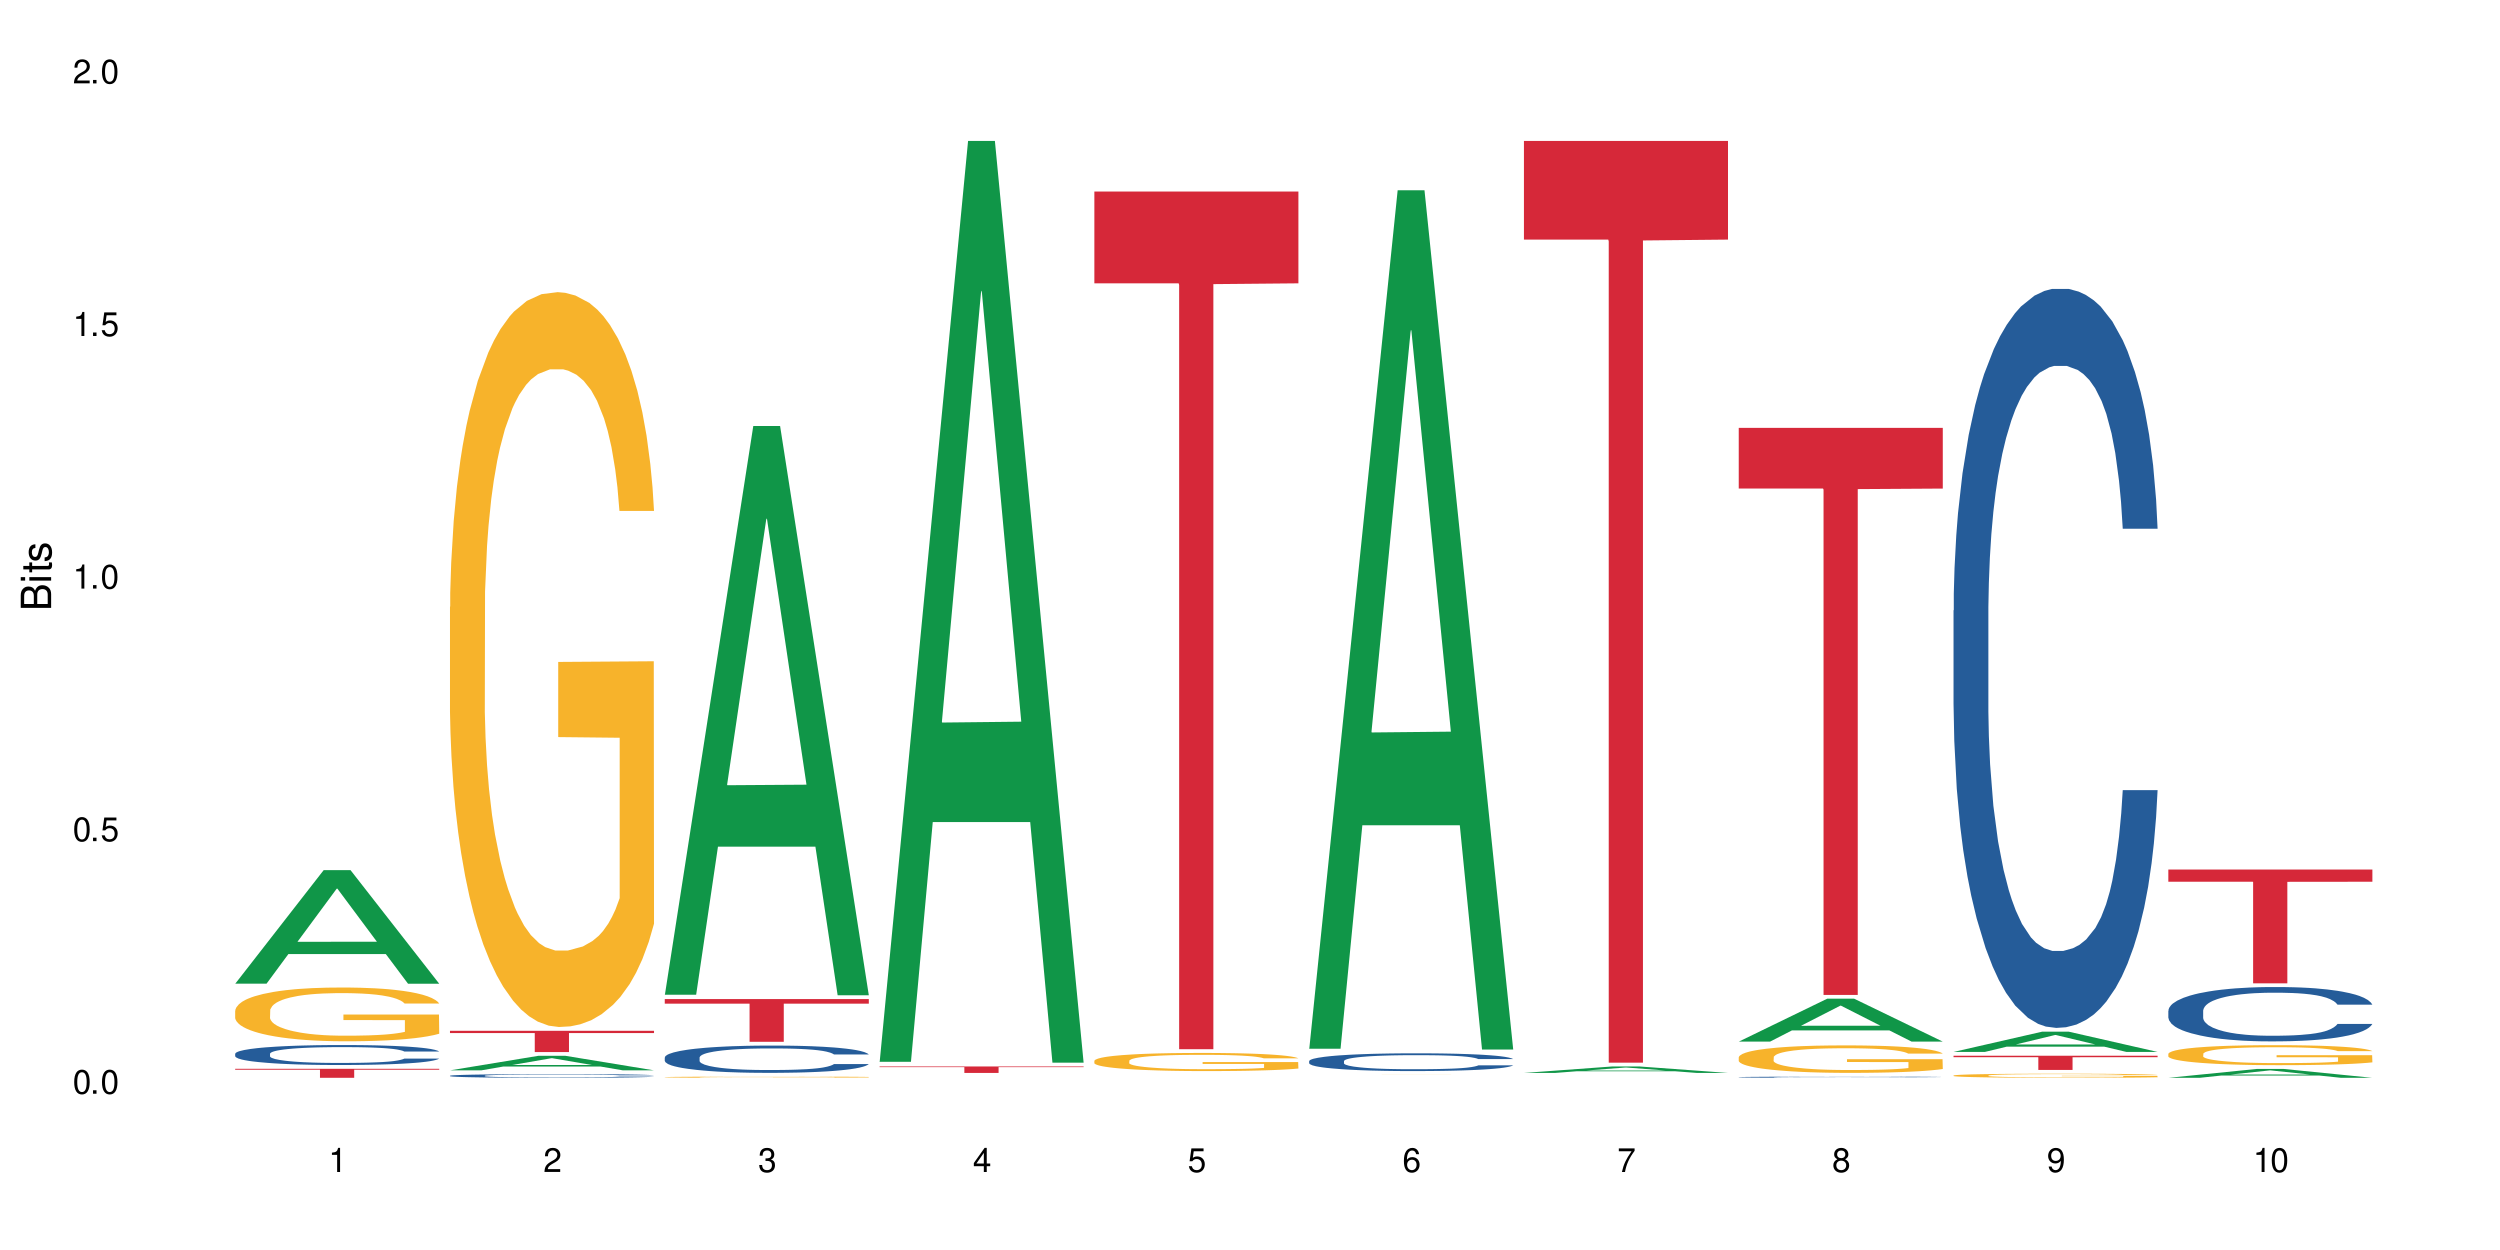 <?xml version="1.0" encoding="UTF-8"?>
<svg xmlns="http://www.w3.org/2000/svg" xmlns:xlink="http://www.w3.org/1999/xlink" width="720" height="360" viewBox="0 0 720 360">
<defs>
<g>
<g id="glyph-0-0">
</g>
<g id="glyph-0-1">
<path d="M 2.641 -6.938 C 2 -6.938 1.422 -6.656 1.078 -6.172 C 0.641 -5.562 0.406 -4.641 0.406 -3.359 C 0.406 -1.016 1.188 0.219 2.641 0.219 C 4.078 0.219 4.859 -1.016 4.859 -3.297 C 4.859 -4.641 4.656 -5.547 4.203 -6.172 C 3.844 -6.656 3.281 -6.938 2.641 -6.938 Z M 2.641 -6.188 C 3.547 -6.188 4 -5.25 4 -3.375 C 4 -1.406 3.562 -0.484 2.625 -0.484 C 1.734 -0.484 1.281 -1.438 1.281 -3.344 C 1.281 -5.25 1.734 -6.188 2.641 -6.188 Z M 2.641 -6.188 "/>
</g>
<g id="glyph-0-2">
<path d="M 1.828 -1 L 0.828 -1 L 0.828 0 L 1.828 0 Z M 1.828 -1 "/>
</g>
<g id="glyph-0-3">
<path d="M 4.562 -6.797 L 1.062 -6.797 L 0.547 -3.094 L 1.328 -3.094 C 1.719 -3.562 2.047 -3.734 2.578 -3.734 C 3.484 -3.734 4.062 -3.109 4.062 -2.094 C 4.062 -1.125 3.484 -0.531 2.578 -0.531 C 1.828 -0.531 1.375 -0.906 1.188 -1.672 L 0.328 -1.672 C 0.453 -1.109 0.547 -0.844 0.75 -0.594 C 1.125 -0.078 1.828 0.219 2.594 0.219 C 3.969 0.219 4.922 -0.781 4.922 -2.219 C 4.922 -3.562 4.031 -4.484 2.719 -4.484 C 2.25 -4.484 1.859 -4.359 1.469 -4.062 L 1.734 -5.969 L 4.562 -5.969 Z M 4.562 -6.797 "/>
</g>
<g id="glyph-0-4">
<path d="M 2.484 -4.938 L 2.484 0 L 3.328 0 L 3.328 -6.938 L 2.766 -6.938 C 2.469 -5.875 2.281 -5.734 0.984 -5.562 L 0.984 -4.938 Z M 2.484 -4.938 "/>
</g>
<g id="glyph-0-5">
<path d="M 4.859 -0.828 L 1.281 -0.828 C 1.359 -1.406 1.672 -1.781 2.5 -2.281 L 3.469 -2.828 C 4.406 -3.344 4.906 -4.062 4.906 -4.906 C 4.906 -5.484 4.672 -6.031 4.266 -6.406 C 3.859 -6.766 3.375 -6.938 2.719 -6.938 C 1.859 -6.938 1.219 -6.625 0.844 -6.031 C 0.609 -5.672 0.5 -5.234 0.484 -4.531 L 1.328 -4.531 C 1.359 -5.016 1.406 -5.281 1.531 -5.516 C 1.75 -5.938 2.188 -6.203 2.703 -6.203 C 3.469 -6.203 4.031 -5.641 4.031 -4.891 C 4.031 -4.344 3.719 -3.859 3.125 -3.516 L 2.234 -3 C 0.812 -2.172 0.406 -1.531 0.328 -0.016 L 4.859 -0.016 Z M 4.859 -0.828 "/>
</g>
<g id="glyph-0-6">
<path d="M 2.125 -3.188 L 2.578 -3.188 C 3.5 -3.188 3.984 -2.766 3.984 -1.922 C 3.984 -1.062 3.469 -0.531 2.594 -0.531 C 1.656 -0.531 1.203 -1 1.156 -2.016 L 0.312 -2.016 C 0.344 -1.453 0.438 -1.094 0.609 -0.781 C 0.953 -0.109 1.625 0.219 2.547 0.219 C 3.953 0.219 4.859 -0.625 4.859 -1.938 C 4.859 -2.828 4.516 -3.297 3.703 -3.594 C 4.344 -3.844 4.656 -4.328 4.656 -5.031 C 4.656 -6.219 3.875 -6.938 2.578 -6.938 C 1.203 -6.938 0.484 -6.172 0.453 -4.703 L 1.297 -4.703 C 1.312 -5.125 1.344 -5.359 1.453 -5.578 C 1.641 -5.969 2.062 -6.203 2.594 -6.203 C 3.344 -6.203 3.797 -5.75 3.797 -5 C 3.797 -4.516 3.609 -4.219 3.25 -4.047 C 3.016 -3.953 2.703 -3.922 2.125 -3.906 Z M 2.125 -3.188 "/>
</g>
<g id="glyph-0-7">
<path d="M 3.141 -1.672 L 3.141 0 L 3.984 0 L 3.984 -1.672 L 4.984 -1.672 L 4.984 -2.438 L 3.984 -2.438 L 3.984 -6.938 L 3.359 -6.938 L 0.266 -2.578 L 0.266 -1.672 Z M 3.141 -2.438 L 1 -2.438 L 3.141 -5.5 Z M 3.141 -2.438 "/>
</g>
<g id="glyph-0-8">
<path d="M 4.781 -5.125 C 4.609 -6.266 3.891 -6.938 2.844 -6.938 C 2.094 -6.938 1.422 -6.578 1.031 -5.953 C 0.594 -5.266 0.406 -4.422 0.406 -3.172 C 0.406 -2 0.578 -1.25 0.984 -0.641 C 1.359 -0.078 1.953 0.219 2.703 0.219 C 3.984 0.219 4.922 -0.75 4.922 -2.094 C 4.922 -3.375 4.062 -4.281 2.844 -4.281 C 2.172 -4.281 1.641 -4.031 1.281 -3.516 C 1.281 -5.234 1.828 -6.188 2.797 -6.188 C 3.391 -6.188 3.797 -5.797 3.938 -5.125 Z M 2.734 -3.531 C 3.547 -3.531 4.062 -2.953 4.062 -2.031 C 4.062 -1.156 3.484 -0.531 2.703 -0.531 C 1.922 -0.531 1.328 -1.188 1.328 -2.078 C 1.328 -2.938 1.906 -3.531 2.734 -3.531 Z M 2.734 -3.531 "/>
</g>
<g id="glyph-0-9">
<path d="M 4.984 -6.797 L 0.438 -6.797 L 0.438 -5.969 L 4.109 -5.969 C 2.5 -3.656 1.828 -2.234 1.328 0 L 2.219 0 C 2.594 -2.172 3.453 -4.047 4.984 -6.094 Z M 4.984 -6.797 "/>
</g>
<g id="glyph-0-10">
<path d="M 3.75 -3.656 C 4.469 -4.094 4.688 -4.438 4.688 -5.078 C 4.688 -6.172 3.844 -6.938 2.641 -6.938 C 1.438 -6.938 0.594 -6.172 0.594 -5.094 C 0.594 -4.438 0.812 -4.094 1.516 -3.656 C 0.734 -3.266 0.359 -2.703 0.359 -1.922 C 0.359 -0.656 1.281 0.219 2.641 0.219 C 3.984 0.219 4.922 -0.656 4.922 -1.922 C 4.922 -2.703 4.531 -3.266 3.75 -3.656 Z M 2.641 -6.188 C 3.359 -6.188 3.812 -5.75 3.812 -5.062 C 3.812 -4.406 3.344 -3.984 2.641 -3.984 C 1.922 -3.984 1.453 -4.406 1.453 -5.078 C 1.453 -5.75 1.922 -6.188 2.641 -6.188 Z M 2.641 -3.266 C 3.484 -3.266 4.062 -2.719 4.062 -1.906 C 4.062 -1.078 3.484 -0.531 2.625 -0.531 C 1.797 -0.531 1.219 -1.094 1.219 -1.906 C 1.219 -2.719 1.781 -3.266 2.641 -3.266 Z M 2.641 -3.266 "/>
</g>
<g id="glyph-0-11">
<path d="M 0.516 -1.578 C 0.672 -0.453 1.406 0.219 2.438 0.219 C 3.188 0.219 3.859 -0.141 4.266 -0.766 C 4.688 -1.453 4.891 -2.297 4.891 -3.547 C 4.891 -4.719 4.703 -5.453 4.312 -6.078 C 3.938 -6.641 3.344 -6.938 2.594 -6.938 C 1.297 -6.938 0.359 -5.969 0.359 -4.625 C 0.359 -3.344 1.234 -2.453 2.453 -2.453 C 3.094 -2.453 3.578 -2.672 4.016 -3.203 C 4 -1.484 3.469 -0.531 2.5 -0.531 C 1.906 -0.531 1.484 -0.906 1.359 -1.578 Z M 2.578 -6.203 C 3.375 -6.203 3.969 -5.531 3.969 -4.641 C 3.969 -3.797 3.391 -3.188 2.547 -3.188 C 1.734 -3.188 1.234 -3.766 1.234 -4.688 C 1.234 -5.562 1.797 -6.203 2.578 -6.203 Z M 2.578 -6.203 "/>
</g>
<g id="glyph-1-0">
</g>
<g id="glyph-1-1">
<path d="M 0 -0.953 L 0 -4.891 C 0 -5.719 -0.234 -6.344 -0.734 -6.797 C -1.188 -7.234 -1.812 -7.469 -2.5 -7.469 C -3.547 -7.469 -4.188 -7 -4.625 -5.875 C -4.984 -6.688 -5.625 -7.094 -6.531 -7.094 C -7.172 -7.094 -7.734 -6.859 -8.141 -6.391 C -8.562 -5.922 -8.75 -5.344 -8.75 -4.5 L -8.75 -0.953 Z M -4.984 -2.062 L -7.766 -2.062 L -7.766 -4.219 C -7.766 -4.844 -7.688 -5.203 -7.453 -5.5 C -7.219 -5.812 -6.859 -5.969 -6.375 -5.969 C -5.891 -5.969 -5.531 -5.812 -5.297 -5.5 C -5.062 -5.203 -4.984 -4.844 -4.984 -4.219 Z M -0.984 -2.062 L -4 -2.062 L -4 -4.781 C -4 -5.766 -3.438 -6.359 -2.484 -6.359 C -1.547 -6.359 -0.984 -5.766 -0.984 -4.781 Z M -0.984 -2.062 "/>
</g>
<g id="glyph-1-2">
<path d="M -6.281 -1.797 L -6.281 -0.797 L 0 -0.797 L 0 -1.797 Z M -8.75 -1.797 L -8.75 -0.797 L -7.484 -0.797 L -7.484 -1.797 Z M -8.75 -1.797 "/>
</g>
<g id="glyph-1-3">
<path d="M -6.281 -3.047 L -6.281 -2.016 L -8.016 -2.016 L -8.016 -1.016 L -6.281 -1.016 L -6.281 -0.172 L -5.469 -0.172 L -5.469 -1.016 L -0.719 -1.016 C -0.078 -1.016 0.281 -1.453 0.281 -2.234 C 0.281 -2.5 0.25 -2.719 0.188 -3.047 L -0.641 -3.047 C -0.609 -2.906 -0.594 -2.766 -0.594 -2.562 C -0.594 -2.141 -0.719 -2.016 -1.156 -2.016 L -5.469 -2.016 L -5.469 -3.047 Z M -6.281 -3.047 "/>
</g>
<g id="glyph-1-4">
<path d="M -4.531 -5.25 C -5.766 -5.25 -6.469 -4.422 -6.469 -2.969 C -6.469 -1.516 -5.719 -0.562 -4.547 -0.562 C -3.562 -0.562 -3.094 -1.062 -2.734 -2.562 L -2.516 -3.484 C -2.344 -4.188 -2.094 -4.469 -1.641 -4.469 C -1.047 -4.469 -0.641 -3.875 -0.641 -3 C -0.641 -2.453 -0.797 -2 -1.062 -1.75 C -1.25 -1.594 -1.422 -1.531 -1.875 -1.469 L -1.875 -0.406 C -0.422 -0.453 0.281 -1.266 0.281 -2.922 C 0.281 -4.5 -0.5 -5.516 -1.719 -5.516 C -2.656 -5.516 -3.172 -4.984 -3.469 -3.734 L -3.703 -2.766 C -3.891 -1.953 -4.156 -1.609 -4.594 -1.609 C -5.188 -1.609 -5.547 -2.125 -5.547 -2.938 C -5.547 -3.75 -5.203 -4.172 -4.531 -4.203 Z M -4.531 -5.25 "/>
</g>
</g>
</defs>
<rect x="-72" y="-36" width="864" height="432" fill="rgb(100%, 100%, 100%)" fill-opacity="1"/>
<path fill-rule="nonzero" fill="rgb(6.275%, 58.824%, 28.235%)" fill-opacity="1" d="M 67.73 283.289 L 67.793 283.258 L 93.223 250.594 L 100.945 250.594 L 126.5 283.32 L 117.52 283.32 L 111.117 274.777 L 83.051 274.777 L 76.773 283.289 L 67.73 283.289 L 85.75 271.242 L 108.543 271.211 L 97.176 255.941 L 97.051 255.91 L 96.926 256 L 85.688 271.211 L 85.75 271.242 Z M 67.73 283.289 "/>
<path fill-rule="nonzero" fill="rgb(14.51%, 36.078%, 60%)" fill-opacity="1" d="M 67.73 303.477 L 67.801 303.473 L 67.801 303.344 L 68.02 303.145 L 68.52 302.895 L 69.02 302.719 L 70.312 302.41 L 72.102 302.109 L 73.965 301.879 L 75.328 301.742 L 76.547 301.637 L 79.34 301.445 L 81.133 301.344 L 83.066 301.254 L 85.434 301.164 L 87.152 301.113 L 91.023 301.027 L 93.891 300.992 L 96.113 300.977 L 100.914 300.977 L 103.781 300.996 L 105.859 301.023 L 108.152 301.066 L 110.086 301.113 L 113.457 301.227 L 116.465 301.375 L 117.828 301.461 L 119.977 301.621 L 121.625 301.781 L 122.773 301.918 L 124.062 302.109 L 125.207 302.348 L 126.07 302.613 L 126.5 302.84 L 116.465 302.84 L 115.965 302.629 L 115.391 302.469 L 114.316 302.254 L 113.238 302.102 L 111.734 301.949 L 110.375 301.848 L 108.512 301.75 L 106.863 301.684 L 105.141 301.637 L 103.492 301.605 L 100.34 301.574 L 96.684 301.574 L 95.324 301.586 L 92.527 301.629 L 91.023 301.664 L 88.871 301.738 L 87.367 301.805 L 85.578 301.91 L 84.359 302 L 82.852 302.137 L 81.777 302.258 L 80.559 302.43 L 79.844 302.562 L 79.199 302.711 L 78.625 302.883 L 78.195 303.066 L 77.906 303.262 L 77.766 303.449 L 77.766 304.266 L 77.906 304.453 L 78.266 304.676 L 79.199 304.996 L 80.559 305.273 L 82.137 305.492 L 83.641 305.652 L 84.5 305.727 L 85.648 305.809 L 87.441 305.914 L 90.02 306.02 L 91.523 306.062 L 93.816 306.102 L 96.184 306.125 L 99.336 306.125 L 102.133 306.102 L 103.996 306.078 L 105.93 306.035 L 108.582 305.945 L 110.23 305.863 L 111.664 305.762 L 112.738 305.664 L 113.457 305.578 L 114.531 305.414 L 115.391 305.238 L 116.035 305.051 L 116.465 304.875 L 126.5 304.875 L 126.07 305.086 L 125.422 305.289 L 124.777 305.441 L 123.777 305.625 L 122.629 305.789 L 120.98 305.973 L 119.617 306.094 L 117.828 306.223 L 116.18 306.324 L 114.387 306.414 L 111.734 306.52 L 110.016 306.57 L 108.152 306.617 L 105.93 306.66 L 103.137 306.695 L 100.125 306.719 L 97.328 306.723 L 94.32 306.711 L 92.098 306.691 L 89.16 306.645 L 85.504 306.551 L 82.852 306.449 L 80.773 306.352 L 78.984 306.246 L 76.977 306.102 L 74.395 305.871 L 72.82 305.695 L 71.746 305.547 L 70.527 305.34 L 69.664 305.156 L 68.664 304.863 L 67.945 304.492 L 67.73 304.203 Z M 67.73 303.477 "/>
<path fill-rule="nonzero" fill="rgb(96.863%, 70.196%, 16.863%)" fill-opacity="1" d="M 67.73 291.035 L 67.801 291.023 L 67.801 290.738 L 68.09 290.102 L 68.805 289.227 L 69.738 288.504 L 70.742 287.938 L 71.387 287.641 L 72.461 287.219 L 73.395 286.906 L 75.758 286.27 L 78.77 285.676 L 80.418 285.422 L 82.281 285.18 L 84.93 284.91 L 86.148 284.812 L 89.875 284.586 L 94.105 284.445 L 98.762 284.402 L 100.914 284.418 L 103.852 284.473 L 107.863 284.629 L 110.16 284.77 L 111.949 284.91 L 113.812 285.098 L 116.105 285.379 L 118.258 285.719 L 119.977 286.059 L 121.695 286.48 L 123.129 286.934 L 124.348 287.43 L 125.422 288.023 L 126.07 288.52 L 126.5 289.016 L 116.535 289.016 L 115.965 288.52 L 115.32 288.137 L 114.242 287.672 L 113.168 287.332 L 112.094 287.062 L 110.086 286.695 L 108.367 286.469 L 106.215 286.27 L 104.137 286.145 L 101.773 286.059 L 100.34 286.031 L 96.543 286.031 L 93.102 286.129 L 91.094 286.242 L 89.66 286.355 L 87.656 286.566 L 86.438 286.738 L 85.719 286.852 L 83.57 287.289 L 82.137 287.684 L 81.348 287.953 L 80.344 288.379 L 79.629 288.758 L 78.84 289.324 L 78.41 289.75 L 77.836 290.711 L 77.766 293.258 L 77.98 293.797 L 78.41 294.375 L 78.984 294.883 L 79.844 295.422 L 80.703 295.832 L 82.207 296.383 L 83.496 296.754 L 84.5 296.992 L 86.438 297.375 L 87.227 297.5 L 89.09 297.758 L 91.023 297.953 L 93.387 298.125 L 95.18 298.207 L 98.047 298.281 L 101.703 298.281 L 106 298.195 L 108.727 298.082 L 110.59 297.969 L 111.809 297.871 L 113.312 297.715 L 114.387 297.574 L 115.391 297.418 L 116.609 297.176 L 116.609 293.797 L 98.906 293.781 L 98.906 292.195 L 126.426 292.184 L 126.5 297.715 L 124.992 298.098 L 123.129 298.465 L 121.34 298.746 L 119.477 298.988 L 116.824 299.254 L 114.672 299.426 L 111.375 299.625 L 108.367 299.75 L 105.215 299.836 L 102.418 299.879 L 99.121 299.891 L 96.184 299.863 L 93.031 299.777 L 90.52 299.664 L 88.227 299.523 L 85.934 299.34 L 83.066 299.043 L 81.203 298.805 L 79.27 298.508 L 77.336 298.152 L 75.613 297.77 L 74.469 297.473 L 73.32 297.133 L 72.102 296.711 L 70.957 296.23 L 70.098 295.789 L 69.309 295.297 L 68.734 294.828 L 68.16 294.191 L 67.875 293.684 L 67.73 293.242 Z M 67.73 291.035 "/>
<path fill-rule="nonzero" fill="rgb(83.922%, 15.686%, 22.353%)" fill-opacity="1" d="M 67.73 307.809 L 126.5 307.809 L 126.5 308.086 L 102.008 308.09 L 102.008 310.414 L 92.152 310.414 L 92.152 308.09 L 92.008 308.086 L 67.73 308.086 Z M 67.73 307.809 "/>
<path fill-rule="nonzero" fill="rgb(6.275%, 58.824%, 28.235%)" fill-opacity="1" d="M 129.594 308.258 L 129.656 308.254 L 155.082 304.07 L 162.805 304.07 L 188.359 308.262 L 179.383 308.262 L 172.977 307.168 L 144.91 307.168 L 138.633 308.258 L 129.594 308.258 L 147.613 306.715 L 170.402 306.711 L 159.039 304.758 L 158.914 304.754 L 158.789 304.766 L 147.547 306.711 L 147.613 306.715 Z M 129.594 308.258 "/>
<path fill-rule="nonzero" fill="rgb(14.51%, 36.078%, 60%)" fill-opacity="1" d="M 129.594 309.809 L 129.664 309.809 L 129.664 309.785 L 129.879 309.746 L 130.379 309.699 L 130.883 309.668 L 132.172 309.609 L 133.965 309.555 L 135.828 309.512 L 137.188 309.488 L 138.406 309.469 L 141.203 309.43 L 142.992 309.414 L 144.93 309.395 L 147.293 309.379 L 149.016 309.371 L 152.883 309.355 L 155.75 309.348 L 157.973 309.344 L 162.773 309.344 L 165.641 309.348 L 167.719 309.352 L 170.012 309.359 L 171.949 309.371 L 175.316 309.391 L 178.324 309.418 L 179.688 309.434 L 181.836 309.465 L 183.484 309.492 L 184.633 309.52 L 185.922 309.555 L 187.07 309.598 L 187.93 309.648 L 188.359 309.691 L 178.324 309.691 L 177.824 309.652 L 177.25 309.621 L 176.176 309.582 L 175.102 309.555 L 173.598 309.523 L 172.234 309.508 L 170.371 309.488 L 168.723 309.477 L 167.004 309.469 L 165.355 309.461 L 162.199 309.457 L 157.184 309.457 L 154.391 309.465 L 152.883 309.473 L 150.734 309.484 L 149.23 309.5 L 147.438 309.52 L 146.219 309.535 L 144.715 309.559 L 143.641 309.582 L 142.422 309.613 L 141.703 309.641 L 141.059 309.668 L 140.484 309.699 L 140.055 309.734 L 139.77 309.77 L 139.625 309.805 L 139.625 309.957 L 139.77 309.992 L 140.129 310.031 L 141.059 310.09 L 142.422 310.145 L 143.996 310.184 L 145.504 310.215 L 146.363 310.227 L 147.508 310.242 L 149.301 310.262 L 151.879 310.281 L 153.387 310.289 L 155.68 310.297 L 158.043 310.301 L 161.199 310.301 L 163.992 310.297 L 165.855 310.293 L 167.789 310.285 L 170.441 310.27 L 172.09 310.254 L 173.523 310.234 L 174.598 310.215 L 175.316 310.199 L 176.391 310.168 L 177.25 310.137 L 177.895 310.102 L 178.324 310.07 L 188.359 310.07 L 187.93 310.109 L 187.285 310.145 L 186.641 310.176 L 185.637 310.207 L 184.488 310.238 L 182.84 310.273 L 181.48 310.297 L 179.688 310.32 L 178.039 310.34 L 176.246 310.355 L 173.598 310.375 L 171.875 310.383 L 170.012 310.395 L 167.789 310.402 L 164.996 310.406 L 161.984 310.41 L 159.191 310.414 L 156.18 310.41 L 153.957 310.406 L 151.02 310.398 L 147.367 310.379 L 144.715 310.363 L 142.637 310.344 L 140.844 310.324 L 138.836 310.297 L 136.258 310.254 L 134.68 310.223 L 133.605 310.195 L 132.387 310.156 L 131.527 310.121 L 130.523 310.066 L 129.809 309.996 L 129.594 309.945 Z M 129.594 309.809 "/>
<path fill-rule="nonzero" fill="rgb(96.863%, 70.196%, 16.863%)" fill-opacity="1" d="M 129.594 174.785 L 129.664 174.594 L 129.664 170.727 L 129.949 162.031 L 130.668 150.047 L 131.598 140.191 L 132.602 132.457 L 133.246 128.398 L 134.32 122.602 L 135.254 118.348 L 137.617 109.652 L 140.629 101.535 L 142.277 98.055 L 144.141 94.77 L 146.793 91.098 L 148.012 89.742 L 151.738 86.652 L 155.965 84.719 L 160.625 84.137 L 162.773 84.332 L 165.711 85.105 L 169.727 87.23 L 172.02 89.164 L 173.812 91.098 L 175.676 93.609 L 177.969 97.477 L 180.117 102.113 L 181.836 106.754 L 183.559 112.551 L 184.992 118.734 L 186.211 125.5 L 187.285 133.617 L 187.93 140.383 L 188.359 147.148 L 178.398 147.148 L 177.824 140.383 L 177.18 135.164 L 176.105 128.785 L 175.031 124.148 L 173.953 120.477 L 171.949 115.449 L 170.227 112.355 L 168.078 109.652 L 166 107.91 L 163.633 106.754 L 162.199 106.367 L 158.402 106.367 L 154.961 107.719 L 152.957 109.266 L 151.523 110.812 L 149.516 113.711 L 148.297 116.031 L 147.582 117.574 L 145.43 123.566 L 143.996 128.98 L 143.207 132.652 L 142.207 138.449 L 141.488 143.668 L 140.699 151.398 L 140.27 157.199 L 139.695 170.34 L 139.625 205.133 L 139.84 212.477 L 140.27 220.398 L 140.844 227.359 L 141.703 234.703 L 142.562 240.309 L 144.07 247.848 L 145.359 252.871 L 146.363 256.156 L 148.297 261.375 L 149.086 263.113 L 150.949 266.594 L 152.883 269.301 L 155.25 271.621 L 157.039 272.777 L 159.906 273.746 L 163.562 273.746 L 167.863 272.586 L 170.586 271.039 L 172.449 269.492 L 173.668 268.141 L 175.172 266.016 L 176.246 264.082 L 177.25 261.957 L 178.469 258.668 L 178.469 212.477 L 160.766 212.281 L 160.766 190.637 L 188.289 190.441 L 188.359 266.016 L 186.855 271.234 L 184.992 276.258 L 183.199 280.125 L 181.336 283.41 L 178.684 287.082 L 176.535 289.402 L 173.238 292.105 L 170.227 293.848 L 167.074 295.008 L 164.277 295.586 L 160.984 295.777 L 158.043 295.395 L 154.891 294.234 L 152.383 292.688 L 150.09 290.754 L 147.797 288.242 L 144.93 284.184 L 143.066 280.898 L 141.129 276.836 L 139.195 272.004 L 137.477 266.789 L 136.328 262.727 L 135.184 258.09 L 133.965 252.293 L 132.816 245.719 L 131.957 239.727 L 131.168 232.965 L 130.594 226.586 L 130.023 217.887 L 129.734 210.93 L 129.594 204.938 Z M 129.594 174.785 "/>
<path fill-rule="nonzero" fill="rgb(83.922%, 15.686%, 22.353%)" fill-opacity="1" d="M 129.594 296.863 L 188.359 296.863 L 188.359 297.52 L 163.867 297.523 L 163.867 302.988 L 154.012 302.988 L 154.012 297.531 L 153.871 297.52 L 129.594 297.52 Z M 129.594 296.863 "/>
<path fill-rule="nonzero" fill="rgb(6.275%, 58.824%, 28.235%)" fill-opacity="1" d="M 191.453 286.492 L 191.516 286.336 L 216.945 122.688 L 224.668 122.688 L 250.219 286.645 L 241.242 286.645 L 234.84 243.848 L 206.773 243.848 L 200.492 286.492 L 191.453 286.492 L 209.473 226.145 L 232.266 225.988 L 220.898 149.477 L 220.773 149.324 L 220.648 149.785 L 209.41 225.988 L 209.473 226.145 Z M 191.453 286.492 "/>
<path fill-rule="nonzero" fill="rgb(14.51%, 36.078%, 60%)" fill-opacity="1" d="M 191.453 304.547 L 191.523 304.539 L 191.523 304.367 L 191.738 304.094 L 192.242 303.75 L 192.742 303.516 L 194.031 303.09 L 195.824 302.68 L 197.688 302.367 L 199.051 302.18 L 200.27 302.035 L 203.062 301.77 L 204.855 301.633 L 206.789 301.512 L 209.156 301.391 L 210.875 301.316 L 214.746 301.203 L 217.613 301.152 L 219.832 301.133 L 224.637 301.133 L 227.5 301.16 L 229.582 301.195 L 231.875 301.254 L 233.809 301.316 L 237.176 301.477 L 240.188 301.676 L 241.547 301.793 L 243.699 302.016 L 245.348 302.23 L 246.492 302.414 L 247.785 302.68 L 248.93 303.004 L 249.789 303.371 L 250.219 303.68 L 240.188 303.68 L 239.684 303.391 L 239.113 303.168 L 238.035 302.875 L 236.961 302.668 L 235.457 302.457 L 234.094 302.324 L 232.23 302.188 L 230.582 302.102 L 228.863 302.035 L 227.215 301.992 L 224.062 301.949 L 220.406 301.949 L 219.043 301.965 L 216.25 302.02 L 214.746 302.07 L 212.594 302.172 L 211.09 302.266 L 209.297 302.41 L 208.078 302.531 L 206.574 302.719 L 205.5 302.883 L 204.281 303.121 L 203.566 303.297 L 202.918 303.5 L 202.348 303.738 L 201.918 303.988 L 201.629 304.254 L 201.484 304.512 L 201.484 305.625 L 201.629 305.883 L 201.988 306.184 L 202.918 306.621 L 204.281 307.004 L 205.859 307.305 L 207.363 307.52 L 208.223 307.621 L 209.371 307.734 L 211.16 307.879 L 213.742 308.02 L 215.246 308.078 L 217.539 308.137 L 219.906 308.164 L 223.059 308.164 L 225.852 308.137 L 227.715 308.102 L 229.652 308.043 L 232.305 307.922 L 233.953 307.805 L 235.387 307.668 L 236.461 307.535 L 237.176 307.418 L 238.254 307.195 L 239.113 306.953 L 239.758 306.699 L 240.188 306.457 L 250.219 306.457 L 249.789 306.742 L 249.145 307.023 L 248.5 307.23 L 247.496 307.484 L 246.352 307.707 L 244.703 307.957 L 243.34 308.121 L 241.547 308.301 L 239.898 308.438 L 238.109 308.559 L 235.457 308.703 L 233.738 308.773 L 231.875 308.84 L 229.652 308.898 L 226.855 308.945 L 223.848 308.977 L 221.051 308.984 L 218.043 308.969 L 215.82 308.941 L 212.883 308.875 L 209.227 308.746 L 206.574 308.609 L 204.496 308.473 L 202.703 308.328 L 200.699 308.137 L 198.117 307.82 L 196.543 307.578 L 195.465 307.375 L 194.246 307.094 L 193.387 306.844 L 192.383 306.441 L 191.668 305.934 L 191.453 305.539 Z M 191.453 304.547 "/>
<path fill-rule="nonzero" fill="rgb(96.863%, 70.196%, 16.863%)" fill-opacity="1" d="M 191.453 310.215 L 191.523 310.215 L 191.523 310.207 L 191.812 310.195 L 192.527 310.176 L 193.461 310.16 L 194.461 310.145 L 195.109 310.141 L 196.184 310.129 L 197.113 310.121 L 199.48 310.109 L 202.488 310.094 L 204.137 310.09 L 206 310.086 L 208.652 310.078 L 209.871 310.074 L 213.598 310.07 L 217.828 310.066 L 227.574 310.066 L 231.586 310.07 L 233.879 310.074 L 235.672 310.078 L 237.535 310.082 L 239.828 310.09 L 241.98 310.098 L 245.418 310.113 L 246.852 310.125 L 248.07 310.133 L 249.145 310.148 L 250.219 310.168 L 240.258 310.168 L 239.684 310.16 L 239.039 310.148 L 235.816 310.125 L 233.809 310.117 L 232.09 310.113 L 229.938 310.109 L 227.859 310.105 L 225.496 310.105 L 224.062 310.102 L 220.262 310.102 L 216.824 310.105 L 214.816 310.109 L 213.383 310.109 L 211.375 310.113 L 210.156 310.117 L 209.441 310.121 L 207.293 310.133 L 205.859 310.141 L 205.07 310.145 L 204.066 310.156 L 203.348 310.164 L 202.562 310.176 L 202.133 310.188 L 201.559 310.207 L 201.484 310.266 L 201.703 310.277 L 202.133 310.289 L 202.703 310.301 L 203.566 310.312 L 204.426 310.32 L 205.93 310.336 L 207.219 310.344 L 208.223 310.348 L 210.156 310.355 L 210.945 310.359 L 212.809 310.363 L 214.746 310.371 L 217.109 310.375 L 229.723 310.375 L 232.445 310.371 L 234.309 310.371 L 235.527 310.367 L 237.035 310.363 L 238.109 310.359 L 239.113 310.355 L 240.332 310.352 L 240.332 310.277 L 222.629 310.277 L 222.629 310.242 L 250.148 310.242 L 250.219 310.363 L 248.715 310.371 L 246.852 310.379 L 245.059 310.387 L 243.195 310.391 L 240.547 310.398 L 238.395 310.402 L 235.098 310.406 L 232.09 310.41 L 228.934 310.41 L 226.141 310.414 L 222.844 310.414 L 219.906 310.41 L 216.75 310.41 L 214.242 310.406 L 211.949 310.406 L 209.656 310.398 L 206.789 310.395 L 204.926 310.387 L 202.992 310.383 L 201.055 310.375 L 199.336 310.367 L 198.191 310.359 L 197.043 310.352 L 195.824 310.34 L 194.68 310.332 L 193.816 310.32 L 193.031 310.309 L 192.457 310.301 L 191.883 310.285 L 191.598 310.273 L 191.453 310.266 Z M 191.453 310.215 "/>
<path fill-rule="nonzero" fill="rgb(83.922%, 15.686%, 22.353%)" fill-opacity="1" d="M 191.453 287.727 L 250.219 287.727 L 250.219 289.047 L 225.727 289.059 L 225.727 300.047 L 215.875 300.047 L 215.875 289.07 L 215.73 289.047 L 191.453 289.047 Z M 191.453 287.727 "/>
<path fill-rule="nonzero" fill="rgb(6.275%, 58.824%, 28.235%)" fill-opacity="1" d="M 253.312 305.805 L 253.375 305.555 L 278.805 40.59 L 286.527 40.59 L 312.082 306.055 L 303.102 306.055 L 296.699 236.758 L 268.633 236.758 L 262.355 305.805 L 253.312 305.805 L 271.332 208.094 L 294.125 207.844 L 282.762 83.961 L 282.633 83.711 L 282.508 84.461 L 271.27 207.844 L 271.332 208.094 Z M 253.312 305.805 "/>
<path fill-rule="nonzero" fill="rgb(83.922%, 15.686%, 22.353%)" fill-opacity="1" d="M 253.312 307.137 L 312.082 307.137 L 312.082 307.336 L 287.59 307.34 L 287.59 309.004 L 277.734 309.004 L 277.734 307.34 L 277.594 307.336 L 253.312 307.336 Z M 253.312 307.137 "/>
<path fill-rule="nonzero" fill="rgb(14.51%, 36.078%, 60%)" fill-opacity="1" d="M 315.176 309.559 L 319.547 309.559 L 321.41 309.555 L 370.215 309.555 L 371.504 309.559 L 373.941 309.559 L 359.18 309.559 L 357.816 309.555 L 333.02 309.555 L 331.801 309.559 L 325.207 309.559 L 325.352 309.559 L 325.711 309.562 L 373.941 309.562 L 316.105 309.562 L 315.391 309.559 Z M 315.176 309.559 "/>
<path fill-rule="nonzero" fill="rgb(96.863%, 70.196%, 16.863%)" fill-opacity="1" d="M 315.176 305.484 L 315.246 305.48 L 315.246 305.383 L 315.531 305.168 L 316.25 304.875 L 317.18 304.629 L 318.184 304.441 L 318.828 304.34 L 319.906 304.195 L 320.836 304.09 L 323.203 303.875 L 326.211 303.676 L 327.859 303.59 L 329.723 303.508 L 332.375 303.418 L 333.594 303.387 L 337.32 303.309 L 341.547 303.262 L 346.207 303.246 L 348.355 303.25 L 351.297 303.27 L 355.309 303.324 L 357.602 303.371 L 359.395 303.418 L 361.258 303.48 L 363.551 303.574 L 365.699 303.691 L 367.422 303.805 L 369.141 303.949 L 370.574 304.102 L 371.793 304.27 L 372.867 304.469 L 373.512 304.637 L 373.941 304.801 L 363.98 304.801 L 363.406 304.637 L 362.762 304.508 L 361.688 304.348 L 360.613 304.234 L 359.535 304.145 L 357.531 304.02 L 355.809 303.945 L 353.66 303.875 L 351.582 303.832 L 349.215 303.805 L 347.785 303.797 L 343.984 303.797 L 340.547 303.828 L 338.539 303.867 L 337.105 303.906 L 335.098 303.977 L 333.879 304.035 L 333.164 304.074 L 331.012 304.219 L 329.578 304.355 L 328.793 304.445 L 327.789 304.586 L 327.07 304.715 L 326.281 304.906 L 325.852 305.051 L 325.281 305.375 L 325.207 306.234 L 325.422 306.414 L 325.852 306.609 L 326.426 306.781 L 327.285 306.965 L 328.145 307.102 L 329.652 307.289 L 330.941 307.414 L 331.945 307.492 L 333.879 307.621 L 334.668 307.664 L 336.531 307.75 L 338.465 307.816 L 340.832 307.875 L 342.625 307.902 L 345.488 307.926 L 349.145 307.926 L 353.445 307.898 L 356.168 307.859 L 358.031 307.824 L 359.25 307.789 L 360.754 307.738 L 361.832 307.688 L 362.832 307.637 L 364.051 307.555 L 364.051 306.414 L 346.352 306.41 L 346.352 305.875 L 373.871 305.871 L 373.941 307.738 L 372.438 307.867 L 370.574 307.988 L 368.781 308.086 L 366.918 308.168 L 364.266 308.258 L 362.117 308.312 L 358.82 308.383 L 355.809 308.426 L 352.656 308.453 L 349.863 308.469 L 346.566 308.473 L 343.625 308.461 L 340.473 308.434 L 337.965 308.395 L 335.672 308.348 L 333.379 308.285 L 330.512 308.184 L 328.648 308.105 L 326.715 308.004 L 324.777 307.883 L 323.059 307.758 L 321.91 307.656 L 320.766 307.543 L 319.547 307.398 L 318.398 307.234 L 317.539 307.09 L 316.75 306.922 L 316.18 306.762 L 315.605 306.547 L 315.316 306.379 L 315.176 306.23 Z M 315.176 305.484 "/>
<path fill-rule="nonzero" fill="rgb(83.922%, 15.686%, 22.353%)" fill-opacity="1" d="M 315.176 55.156 L 373.941 55.156 L 373.941 81.598 L 349.449 81.828 L 349.449 302.164 L 339.594 302.164 L 339.594 82.062 L 339.453 81.598 L 315.176 81.598 Z M 315.176 55.156 "/>
<path fill-rule="nonzero" fill="rgb(6.275%, 58.824%, 28.235%)" fill-opacity="1" d="M 377.035 302.039 L 377.098 301.809 L 402.527 54.789 L 410.25 54.789 L 435.805 302.273 L 426.824 302.273 L 420.422 237.672 L 392.355 237.672 L 386.078 302.039 L 377.035 302.039 L 395.055 210.949 L 417.848 210.715 L 406.48 95.227 L 406.355 94.992 L 406.23 95.688 L 394.992 210.715 L 395.055 210.949 Z M 377.035 302.039 "/>
<path fill-rule="nonzero" fill="rgb(14.51%, 36.078%, 60%)" fill-opacity="1" d="M 377.035 305.582 L 377.105 305.578 L 377.105 305.465 L 377.32 305.285 L 377.824 305.062 L 378.324 304.906 L 379.617 304.633 L 381.406 304.367 L 383.27 304.16 L 384.633 304.039 L 385.852 303.945 L 388.645 303.773 L 390.438 303.684 L 392.371 303.605 L 394.738 303.523 L 396.457 303.477 L 400.328 303.402 L 403.195 303.371 L 405.414 303.355 L 410.219 303.355 L 413.086 303.375 L 415.164 303.398 L 417.457 303.438 L 419.391 303.477 L 422.758 303.582 L 425.77 303.711 L 427.133 303.785 L 429.281 303.93 L 430.93 304.07 L 432.078 304.191 L 433.367 304.367 L 434.512 304.578 L 435.375 304.816 L 435.805 305.016 L 425.77 305.016 L 425.27 304.828 L 424.695 304.684 L 423.621 304.492 L 422.543 304.355 L 421.039 304.223 L 419.68 304.133 L 417.816 304.043 L 416.168 303.988 L 414.445 303.945 L 412.797 303.918 L 409.645 303.891 L 405.988 303.891 L 404.629 303.898 L 401.832 303.938 L 400.328 303.969 L 398.176 304.035 L 396.672 304.094 L 394.879 304.188 L 393.664 304.27 L 392.156 304.391 L 391.082 304.496 L 389.863 304.652 L 389.148 304.77 L 388.504 304.898 L 387.93 305.055 L 387.5 305.215 L 387.211 305.391 L 387.07 305.559 L 387.07 306.281 L 387.211 306.449 L 387.57 306.645 L 388.504 306.93 L 389.863 307.18 L 391.441 307.375 L 392.945 307.516 L 393.805 307.582 L 394.953 307.656 L 396.742 307.75 L 399.324 307.844 L 400.828 307.879 L 403.121 307.918 L 405.488 307.938 L 408.641 307.938 L 411.438 307.918 L 413.301 307.895 L 415.234 307.855 L 417.887 307.777 L 419.535 307.703 L 420.969 307.613 L 422.043 307.523 L 422.758 307.449 L 423.836 307.305 L 424.695 307.145 L 425.34 306.984 L 425.77 306.824 L 435.805 306.824 L 435.375 307.012 L 434.727 307.191 L 434.082 307.328 L 433.078 307.492 L 431.934 307.637 L 430.285 307.801 L 428.922 307.906 L 427.133 308.023 L 425.484 308.113 L 423.691 308.191 L 421.039 308.285 L 419.32 308.332 L 417.457 308.375 L 415.234 308.414 L 412.438 308.445 L 409.43 308.465 L 406.633 308.469 L 403.625 308.461 L 401.402 308.441 L 398.465 308.398 L 394.809 308.316 L 392.156 308.227 L 390.078 308.137 L 388.289 308.043 L 386.281 307.918 L 383.699 307.711 L 382.125 307.555 L 381.047 307.422 L 379.832 307.238 L 378.969 307.078 L 377.969 306.816 L 377.25 306.484 L 377.035 306.227 Z M 377.035 305.582 "/>
<path fill-rule="nonzero" fill="rgb(96.863%, 70.196%, 16.863%)" fill-opacity="1" d="M 377.035 309.559 L 377.105 309.559 L 377.105 309.555 L 395.453 309.555 L 399.18 309.551 L 417.168 309.551 L 419.461 309.555 L 435.805 309.555 L 387.141 309.555 L 387.07 309.559 L 393.805 309.559 L 395.742 309.562 L 425.914 309.562 L 425.914 309.559 L 408.211 309.559 L 435.73 309.559 L 435.805 309.562 L 383.773 309.562 L 382.625 309.559 Z M 377.035 309.559 "/>
<path fill-rule="nonzero" fill="rgb(6.275%, 58.824%, 28.235%)" fill-opacity="1" d="M 438.895 309 L 438.957 309 L 464.387 307.137 L 472.109 307.137 L 497.664 309.004 L 488.688 309.004 L 482.281 308.516 L 454.215 308.516 L 447.938 309 L 438.895 309 L 456.914 308.312 L 479.707 308.312 L 468.344 307.441 L 468.219 307.441 L 468.09 307.445 L 456.852 308.312 L 456.914 308.312 Z M 438.895 309 "/>
<path fill-rule="nonzero" fill="rgb(83.922%, 15.686%, 22.353%)" fill-opacity="1" d="M 438.895 40.59 L 497.664 40.59 L 497.664 69.004 L 473.172 69.254 L 473.172 306.055 L 463.316 306.055 L 463.316 69.504 L 463.176 69.004 L 438.895 69.004 Z M 438.895 40.59 "/>
<path fill-rule="nonzero" fill="rgb(6.275%, 58.824%, 28.235%)" fill-opacity="1" d="M 500.758 299.977 L 500.82 299.965 L 526.25 287.617 L 533.973 287.617 L 559.523 299.988 L 550.547 299.988 L 544.141 296.758 L 516.078 296.758 L 509.797 299.977 L 500.758 299.977 L 518.777 295.422 L 541.566 295.41 L 530.203 289.637 L 530.078 289.625 L 529.953 289.66 L 518.715 295.41 L 518.777 295.422 Z M 500.758 299.977 "/>
<path fill-rule="nonzero" fill="rgb(14.51%, 36.078%, 60%)" fill-opacity="1" d="M 500.758 310.219 L 500.828 310.219 L 500.828 310.211 L 501.043 310.199 L 501.547 310.184 L 502.047 310.176 L 503.336 310.156 L 505.129 310.137 L 506.992 310.125 L 508.355 310.117 L 509.57 310.109 L 512.367 310.098 L 514.16 310.094 L 516.094 310.086 L 518.461 310.082 L 520.18 310.078 L 524.051 310.074 L 526.914 310.07 L 536.805 310.07 L 538.883 310.074 L 541.18 310.074 L 543.113 310.078 L 546.48 310.086 L 549.492 310.094 L 550.852 310.098 L 553.004 310.109 L 554.652 310.117 L 555.797 310.125 L 557.09 310.137 L 558.234 310.152 L 559.094 310.168 L 559.523 310.184 L 549.492 310.184 L 548.988 310.168 L 548.418 310.16 L 547.34 310.148 L 546.266 310.137 L 544.762 310.129 L 543.398 310.121 L 541.535 310.117 L 539.887 310.113 L 538.168 310.109 L 536.52 310.109 L 533.367 310.105 L 528.348 310.105 L 525.555 310.109 L 524.051 310.113 L 521.898 310.117 L 520.395 310.121 L 518.602 310.125 L 517.383 310.133 L 515.879 310.141 L 514.805 310.148 L 513.586 310.156 L 512.867 310.164 L 512.223 310.176 L 511.652 310.184 L 511.219 310.195 L 510.934 310.207 L 510.789 310.219 L 510.789 310.266 L 510.934 310.277 L 511.293 310.289 L 512.223 310.309 L 513.586 310.328 L 515.164 310.34 L 516.668 310.348 L 517.527 310.352 L 518.676 310.359 L 520.465 310.363 L 523.047 310.371 L 524.551 310.375 L 526.844 310.375 L 529.211 310.379 L 532.363 310.379 L 535.156 310.375 L 537.02 310.375 L 538.957 310.371 L 541.609 310.367 L 543.258 310.363 L 544.691 310.355 L 545.766 310.348 L 546.48 310.344 L 547.555 310.336 L 548.418 310.324 L 549.062 310.312 L 549.492 310.301 L 559.523 310.301 L 559.094 310.316 L 558.449 310.328 L 557.805 310.336 L 556.801 310.348 L 555.656 310.355 L 554.008 310.367 L 552.645 310.375 L 550.852 310.383 L 549.203 310.391 L 547.414 310.395 L 544.762 310.402 L 543.043 310.402 L 541.18 310.406 L 538.957 310.41 L 536.16 310.41 L 533.152 310.414 L 530.355 310.414 L 527.348 310.41 L 525.125 310.41 L 522.188 310.406 L 518.531 310.402 L 515.879 310.395 L 513.801 310.391 L 512.008 310.383 L 510.004 310.375 L 507.422 310.363 L 505.844 310.352 L 504.77 310.344 L 503.551 310.332 L 502.691 310.32 L 501.688 310.301 L 500.973 310.281 L 500.758 310.262 Z M 500.758 310.219 "/>
<path fill-rule="nonzero" fill="rgb(96.863%, 70.196%, 16.863%)" fill-opacity="1" d="M 500.758 304.461 L 500.828 304.453 L 500.828 304.309 L 501.117 303.984 L 501.832 303.535 L 502.766 303.168 L 503.766 302.879 L 504.414 302.727 L 505.488 302.512 L 506.418 302.352 L 508.785 302.027 L 511.793 301.723 L 513.441 301.594 L 515.305 301.469 L 517.957 301.332 L 519.176 301.281 L 522.902 301.164 L 527.133 301.094 L 531.789 301.07 L 533.938 301.078 L 536.879 301.109 L 540.891 301.188 L 543.184 301.258 L 544.977 301.332 L 546.84 301.426 L 549.133 301.57 L 551.281 301.742 L 553.004 301.918 L 554.723 302.133 L 556.156 302.367 L 557.375 302.617 L 558.449 302.922 L 559.094 303.176 L 559.523 303.43 L 549.562 303.43 L 548.988 303.176 L 548.344 302.98 L 547.27 302.742 L 546.195 302.566 L 545.121 302.43 L 543.113 302.242 L 541.395 302.129 L 539.242 302.027 L 537.164 301.961 L 534.801 301.918 L 533.367 301.902 L 529.566 301.902 L 526.129 301.953 L 524.121 302.012 L 522.688 302.07 L 520.68 302.176 L 519.461 302.266 L 518.746 302.32 L 516.598 302.547 L 515.164 302.75 L 514.375 302.887 L 513.371 303.102 L 512.652 303.297 L 511.867 303.586 L 511.438 303.805 L 510.863 304.297 L 510.789 305.598 L 511.004 305.871 L 511.438 306.168 L 512.008 306.43 L 512.867 306.703 L 513.73 306.914 L 515.234 307.195 L 516.523 307.383 L 517.527 307.504 L 519.461 307.699 L 520.25 307.766 L 522.113 307.895 L 524.051 307.996 L 526.414 308.082 L 528.207 308.125 L 531.074 308.164 L 534.727 308.164 L 539.027 308.121 L 541.75 308.062 L 543.613 308.004 L 544.832 307.953 L 546.34 307.875 L 547.414 307.801 L 548.418 307.723 L 549.633 307.598 L 549.633 305.871 L 531.934 305.863 L 531.934 305.055 L 559.453 305.047 L 559.523 307.875 L 558.02 308.07 L 556.156 308.258 L 554.363 308.402 L 552.5 308.523 L 549.852 308.66 L 547.699 308.75 L 544.402 308.852 L 541.395 308.914 L 538.238 308.957 L 535.445 308.98 L 532.148 308.988 L 529.211 308.973 L 526.055 308.93 L 523.547 308.871 L 521.254 308.801 L 518.961 308.707 L 516.094 308.555 L 514.23 308.43 L 512.297 308.277 L 510.359 308.098 L 508.641 307.902 L 507.492 307.75 L 506.348 307.578 L 505.129 307.359 L 503.98 307.113 L 503.121 306.891 L 502.332 306.637 L 501.762 306.398 L 501.188 306.074 L 500.902 305.812 L 500.758 305.59 Z M 500.758 304.461 "/>
<path fill-rule="nonzero" fill="rgb(83.922%, 15.686%, 22.353%)" fill-opacity="1" d="M 500.758 123.227 L 559.523 123.227 L 559.523 140.707 L 535.031 140.863 L 535.031 286.535 L 525.18 286.535 L 525.18 141.016 L 525.035 140.707 L 500.758 140.707 Z M 500.758 123.227 "/>
<path fill-rule="nonzero" fill="rgb(6.275%, 58.824%, 28.235%)" fill-opacity="1" d="M 562.617 302.953 L 562.68 302.945 L 588.109 297.129 L 595.832 297.129 L 621.387 302.957 L 612.406 302.957 L 606.004 301.438 L 577.938 301.438 L 571.66 302.953 L 562.617 302.953 L 580.637 300.805 L 603.43 300.801 L 592.066 298.078 L 591.938 298.074 L 591.812 298.09 L 580.574 300.801 L 580.637 300.805 Z M 562.617 302.953 "/>
<path fill-rule="nonzero" fill="rgb(14.51%, 36.078%, 60%)" fill-opacity="1" d="M 562.617 175.812 L 562.691 175.617 L 562.691 170.949 L 562.906 163.555 L 563.406 154.219 L 563.906 147.797 L 565.199 136.32 L 566.988 125.23 L 568.852 116.672 L 570.215 111.613 L 571.434 107.723 L 574.227 100.523 L 576.02 96.828 L 577.953 93.52 L 580.32 90.211 L 582.039 88.266 L 585.91 85.152 L 588.777 83.793 L 591 83.207 L 595.801 83.207 L 598.668 83.988 L 600.746 84.961 L 603.039 86.516 L 604.973 88.266 L 608.344 92.547 L 611.352 97.992 L 612.715 101.105 L 614.863 107.137 L 616.512 112.973 L 617.66 118.031 L 618.949 125.23 L 620.098 133.984 L 620.957 143.906 L 621.387 152.273 L 611.352 152.273 L 610.852 144.492 L 610.277 138.461 L 609.203 130.484 L 608.129 124.84 L 606.621 119.199 L 605.262 115.504 L 603.398 111.809 L 601.75 109.473 L 600.027 107.723 L 598.379 106.555 L 595.227 105.387 L 591.57 105.387 L 590.211 105.777 L 587.414 107.332 L 585.91 108.695 L 583.762 111.418 L 582.254 113.945 L 580.465 117.84 L 579.246 121.145 L 577.738 126.203 L 576.664 130.68 L 575.445 137.098 L 574.73 141.961 L 574.086 147.41 L 573.512 153.828 L 573.082 160.637 L 572.793 167.836 L 572.652 174.84 L 572.652 204.996 L 572.793 212 L 573.152 220.168 L 574.086 232.039 L 575.445 242.348 L 577.023 250.52 L 578.527 256.355 L 579.387 259.078 L 580.535 262.191 L 582.328 266.082 L 584.906 269.973 L 586.41 271.531 L 588.707 273.086 L 591.07 273.863 L 594.223 273.863 L 597.02 273.086 L 598.883 272.113 L 600.816 270.559 L 603.469 267.25 L 605.117 264.137 L 606.551 260.441 L 607.625 256.746 L 608.344 253.633 L 609.418 247.602 L 610.277 240.988 L 610.922 234.176 L 611.352 227.562 L 621.387 227.562 L 620.957 235.344 L 620.312 242.934 L 619.664 248.574 L 618.664 255.383 L 617.516 261.414 L 615.867 268.223 L 614.504 272.699 L 612.715 277.562 L 611.066 281.258 L 609.273 284.566 L 606.621 288.457 L 604.902 290.402 L 603.039 292.152 L 600.816 293.707 L 598.023 295.07 L 595.012 295.848 L 592.219 296.043 L 589.207 295.656 L 586.984 294.875 L 584.047 293.125 L 580.391 289.625 L 577.738 285.926 L 575.66 282.23 L 573.871 278.34 L 571.863 273.086 L 569.281 264.527 L 567.707 257.91 L 566.633 252.465 L 565.414 244.879 L 564.555 238.066 L 563.551 227.172 L 562.832 213.359 L 562.617 202.66 Z M 562.617 175.812 "/>
<path fill-rule="nonzero" fill="rgb(96.863%, 70.196%, 16.863%)" fill-opacity="1" d="M 562.617 309.734 L 562.691 309.734 L 562.691 309.711 L 562.977 309.664 L 563.691 309.598 L 564.625 309.543 L 565.629 309.5 L 566.273 309.477 L 567.348 309.441 L 568.281 309.418 L 570.645 309.371 L 573.656 309.324 L 575.305 309.305 L 577.168 309.285 L 579.816 309.266 L 581.035 309.258 L 584.762 309.242 L 588.992 309.23 L 593.648 309.227 L 595.801 309.23 L 598.738 309.234 L 602.754 309.246 L 605.047 309.254 L 606.836 309.266 L 608.699 309.281 L 610.992 309.301 L 613.145 309.328 L 614.863 309.355 L 616.586 309.387 L 618.016 309.422 L 619.234 309.461 L 620.312 309.504 L 620.957 309.543 L 621.387 309.582 L 611.426 309.582 L 610.852 309.543 L 610.207 309.512 L 609.129 309.477 L 606.98 309.43 L 604.973 309.402 L 603.254 309.387 L 601.105 309.371 L 599.023 309.359 L 596.66 309.355 L 595.227 309.352 L 591.43 309.352 L 587.988 309.359 L 585.98 309.367 L 584.547 309.375 L 582.543 309.395 L 581.324 309.406 L 580.605 309.414 L 578.457 309.449 L 577.023 309.48 L 576.234 309.5 L 575.23 309.531 L 574.516 309.562 L 573.727 309.605 L 573.297 309.637 L 572.723 309.711 L 572.652 309.906 L 572.867 309.945 L 573.297 309.992 L 573.871 310.031 L 574.73 310.07 L 575.59 310.102 L 577.094 310.145 L 578.387 310.172 L 579.387 310.191 L 581.324 310.219 L 582.113 310.23 L 583.977 310.25 L 585.91 310.266 L 588.273 310.277 L 590.066 310.285 L 592.934 310.289 L 596.59 310.289 L 600.891 310.281 L 603.613 310.273 L 605.477 310.266 L 606.695 310.258 L 608.199 310.246 L 609.273 310.234 L 610.277 310.223 L 611.496 310.203 L 611.496 309.945 L 593.793 309.945 L 593.793 309.824 L 621.312 309.824 L 621.387 310.246 L 619.879 310.273 L 618.016 310.305 L 616.227 310.324 L 614.363 310.344 L 611.711 310.363 L 609.559 310.379 L 606.266 310.391 L 603.254 310.402 L 600.102 310.41 L 597.305 310.41 L 594.008 310.414 L 591.07 310.41 L 587.918 310.402 L 585.41 310.395 L 583.113 310.383 L 580.82 310.371 L 577.953 310.348 L 576.09 310.328 L 572.223 310.281 L 570.5 310.25 L 569.355 310.227 L 568.207 310.203 L 566.988 310.168 L 565.844 310.133 L 564.984 310.098 L 564.195 310.062 L 563.621 310.023 L 563.047 309.977 L 562.762 309.938 L 562.617 309.902 Z M 562.617 309.734 "/>
<path fill-rule="nonzero" fill="rgb(83.922%, 15.686%, 22.353%)" fill-opacity="1" d="M 562.617 304.043 L 621.387 304.043 L 621.387 304.48 L 596.895 304.484 L 596.895 308.145 L 587.039 308.145 L 587.039 304.488 L 586.895 304.48 L 562.617 304.48 Z M 562.617 304.043 "/>
<path fill-rule="nonzero" fill="rgb(6.275%, 58.824%, 28.235%)" fill-opacity="1" d="M 624.48 310.41 L 624.543 310.406 L 649.969 307.855 L 657.691 307.855 L 683.246 310.414 L 674.27 310.414 L 667.863 309.746 L 639.797 309.746 L 633.52 310.41 L 624.48 310.41 L 642.5 309.469 L 665.289 309.465 L 653.926 308.273 L 653.801 308.27 L 653.676 308.277 L 642.438 309.465 L 642.5 309.469 Z M 624.48 310.41 "/>
<path fill-rule="nonzero" fill="rgb(14.51%, 36.078%, 60%)" fill-opacity="1" d="M 624.48 291.082 L 624.551 291.066 L 624.551 290.727 L 624.766 290.18 L 625.266 289.496 L 625.77 289.023 L 627.059 288.18 L 628.852 287.363 L 630.715 286.734 L 632.074 286.363 L 633.293 286.074 L 636.09 285.547 L 637.879 285.273 L 639.816 285.031 L 642.18 284.789 L 643.902 284.645 L 647.77 284.418 L 650.637 284.316 L 652.859 284.273 L 657.66 284.273 L 660.527 284.332 L 662.605 284.402 L 664.898 284.516 L 666.836 284.645 L 670.203 284.961 L 673.215 285.359 L 674.574 285.59 L 676.727 286.035 L 678.375 286.461 L 679.52 286.836 L 680.809 287.363 L 681.957 288.008 L 682.816 288.738 L 683.246 289.352 L 673.215 289.352 L 672.711 288.781 L 672.137 288.336 L 671.062 287.75 L 669.988 287.336 L 668.484 286.922 L 667.121 286.648 L 665.258 286.375 L 663.609 286.203 L 661.891 286.074 L 660.242 285.992 L 657.086 285.906 L 653.434 285.906 L 652.07 285.934 L 649.277 286.047 L 647.77 286.148 L 645.621 286.348 L 644.117 286.535 L 642.324 286.82 L 641.105 287.062 L 639.602 287.434 L 638.527 287.766 L 637.309 288.234 L 636.59 288.594 L 635.945 288.996 L 635.371 289.465 L 634.941 289.969 L 634.656 290.496 L 634.512 291.012 L 634.512 293.227 L 634.656 293.742 L 635.016 294.344 L 635.945 295.215 L 637.309 295.973 L 638.883 296.574 L 640.391 297.004 L 641.25 297.203 L 642.395 297.434 L 644.188 297.719 L 646.766 298.004 L 648.273 298.121 L 650.566 298.234 L 652.93 298.293 L 656.086 298.293 L 658.879 298.234 L 660.742 298.164 L 662.68 298.047 L 665.328 297.805 L 666.977 297.578 L 668.41 297.305 L 669.488 297.031 L 670.203 296.805 L 671.277 296.359 L 672.137 295.875 L 672.781 295.375 L 673.215 294.887 L 683.246 294.887 L 682.816 295.461 L 682.172 296.016 L 681.527 296.434 L 680.523 296.934 L 679.375 297.375 L 677.727 297.879 L 676.367 298.207 L 674.574 298.562 L 672.926 298.836 L 671.133 299.078 L 668.484 299.363 L 666.762 299.508 L 664.898 299.637 L 662.68 299.75 L 659.883 299.852 L 656.871 299.906 L 654.078 299.922 L 651.066 299.895 L 648.848 299.836 L 645.906 299.707 L 642.254 299.449 L 639.602 299.18 L 637.523 298.906 L 635.73 298.621 L 633.723 298.234 L 631.145 297.605 L 629.566 297.117 L 628.492 296.719 L 627.273 296.16 L 626.414 295.66 L 625.41 294.859 L 624.695 293.844 L 624.48 293.055 Z M 624.48 291.082 "/>
<path fill-rule="nonzero" fill="rgb(96.863%, 70.196%, 16.863%)" fill-opacity="1" d="M 624.48 303.477 L 624.551 303.469 L 624.551 303.363 L 624.836 303.129 L 625.555 302.801 L 626.484 302.531 L 627.488 302.324 L 628.133 302.211 L 629.207 302.055 L 630.141 301.938 L 632.504 301.699 L 635.516 301.48 L 637.164 301.387 L 639.027 301.297 L 641.68 301.195 L 642.898 301.16 L 646.625 301.074 L 650.852 301.023 L 655.512 301.008 L 657.66 301.012 L 660.598 301.031 L 664.613 301.09 L 666.906 301.145 L 668.699 301.195 L 670.562 301.266 L 672.855 301.371 L 675.004 301.496 L 676.727 301.621 L 678.445 301.781 L 679.879 301.949 L 681.098 302.133 L 682.172 302.355 L 682.816 302.539 L 683.246 302.723 L 673.285 302.723 L 672.711 302.539 L 672.066 302.395 L 670.992 302.223 L 669.918 302.098 L 668.84 301.996 L 666.836 301.859 L 665.113 301.773 L 662.965 301.699 L 660.887 301.652 L 658.52 301.621 L 657.086 301.613 L 653.289 301.613 L 649.848 301.648 L 647.844 301.691 L 646.41 301.734 L 644.402 301.812 L 643.184 301.875 L 642.469 301.918 L 640.316 302.082 L 638.883 302.227 L 638.098 302.328 L 637.094 302.484 L 636.375 302.629 L 635.586 302.84 L 635.156 302.996 L 634.586 303.355 L 634.512 304.301 L 634.727 304.504 L 635.156 304.719 L 635.73 304.906 L 636.59 305.109 L 637.449 305.262 L 638.957 305.465 L 640.246 305.602 L 641.25 305.691 L 643.184 305.836 L 643.973 305.883 L 645.836 305.977 L 647.77 306.051 L 650.137 306.113 L 651.926 306.145 L 654.793 306.172 L 658.449 306.172 L 662.75 306.141 L 665.473 306.098 L 667.336 306.055 L 668.555 306.02 L 670.059 305.961 L 671.133 305.906 L 672.137 305.852 L 673.355 305.762 L 673.355 304.504 L 655.656 304.496 L 655.656 303.906 L 683.176 303.902 L 683.246 305.961 L 681.742 306.102 L 679.879 306.238 L 678.086 306.344 L 676.223 306.434 L 673.57 306.535 L 671.422 306.598 L 668.125 306.672 L 665.113 306.719 L 661.961 306.75 L 659.168 306.766 L 655.871 306.77 L 652.93 306.762 L 649.777 306.73 L 647.27 306.688 L 644.977 306.633 L 642.684 306.566 L 639.816 306.457 L 637.953 306.367 L 636.016 306.254 L 634.082 306.125 L 632.363 305.98 L 631.215 305.871 L 630.07 305.746 L 628.852 305.586 L 627.703 305.406 L 626.844 305.246 L 626.055 305.059 L 625.48 304.887 L 624.91 304.648 L 624.621 304.461 L 624.48 304.297 Z M 624.48 303.477 "/>
<path fill-rule="nonzero" fill="rgb(83.922%, 15.686%, 22.353%)" fill-opacity="1" d="M 624.48 250.434 L 683.246 250.434 L 683.246 253.941 L 658.754 253.969 L 658.754 283.191 L 648.898 283.191 L 648.898 254 L 648.758 253.941 L 624.48 253.941 Z M 624.48 250.434 "/>
<g fill="rgb(0%, 0%, 0%)" fill-opacity="1">
<use xlink:href="#glyph-0-1" x="20.965" y="314.993"/>
<use xlink:href="#glyph-0-2" x="25.965" y="314.993"/>
<use xlink:href="#glyph-0-1" x="28.965" y="314.993"/>
</g>
<g fill="rgb(0%, 0%, 0%)" fill-opacity="1">
<use xlink:href="#glyph-0-1" x="20.965" y="242.251"/>
<use xlink:href="#glyph-0-2" x="25.965" y="242.251"/>
<use xlink:href="#glyph-0-3" x="28.965" y="242.251"/>
</g>
<g fill="rgb(0%, 0%, 0%)" fill-opacity="1">
<use xlink:href="#glyph-0-4" x="20.965" y="169.509"/>
<use xlink:href="#glyph-0-2" x="25.965" y="169.509"/>
<use xlink:href="#glyph-0-1" x="28.965" y="169.509"/>
</g>
<g fill="rgb(0%, 0%, 0%)" fill-opacity="1">
<use xlink:href="#glyph-0-4" x="20.965" y="96.767"/>
<use xlink:href="#glyph-0-2" x="25.965" y="96.767"/>
<use xlink:href="#glyph-0-3" x="28.965" y="96.767"/>
</g>
<g fill="rgb(0%, 0%, 0%)" fill-opacity="1">
<use xlink:href="#glyph-0-5" x="20.965" y="24.024"/>
<use xlink:href="#glyph-0-2" x="25.965" y="24.024"/>
<use xlink:href="#glyph-0-1" x="28.965" y="24.024"/>
</g>
<g fill="rgb(0%, 0%, 0%)" fill-opacity="1">
<use xlink:href="#glyph-0-4" x="94.613" y="337.532"/>
</g>
<g fill="rgb(0%, 0%, 0%)" fill-opacity="1">
<use xlink:href="#glyph-0-5" x="156.477" y="337.532"/>
</g>
<g fill="rgb(0%, 0%, 0%)" fill-opacity="1">
<use xlink:href="#glyph-0-6" x="218.336" y="337.532"/>
</g>
<g fill="rgb(0%, 0%, 0%)" fill-opacity="1">
<use xlink:href="#glyph-0-7" x="280.199" y="337.532"/>
</g>
<g fill="rgb(0%, 0%, 0%)" fill-opacity="1">
<use xlink:href="#glyph-0-3" x="342.059" y="337.532"/>
</g>
<g fill="rgb(0%, 0%, 0%)" fill-opacity="1">
<use xlink:href="#glyph-0-8" x="403.918" y="337.532"/>
</g>
<g fill="rgb(0%, 0%, 0%)" fill-opacity="1">
<use xlink:href="#glyph-0-9" x="465.781" y="337.532"/>
</g>
<g fill="rgb(0%, 0%, 0%)" fill-opacity="1">
<use xlink:href="#glyph-0-10" x="527.641" y="337.532"/>
</g>
<g fill="rgb(0%, 0%, 0%)" fill-opacity="1">
<use xlink:href="#glyph-0-11" x="589.5" y="337.532"/>
</g>
<g fill="rgb(0%, 0%, 0%)" fill-opacity="1">
<use xlink:href="#glyph-0-4" x="648.863" y="337.532"/>
<use xlink:href="#glyph-0-1" x="653.863" y="337.532"/>
</g>
<g fill="rgb(0%, 0%, 0%)" fill-opacity="1">
<use xlink:href="#glyph-1-1" x="14.725" y="176.012"/>
<use xlink:href="#glyph-1-2" x="14.725" y="168.012"/>
<use xlink:href="#glyph-1-3" x="14.725" y="165.012"/>
<use xlink:href="#glyph-1-4" x="14.725" y="162.012"/>
</g>
</svg>
